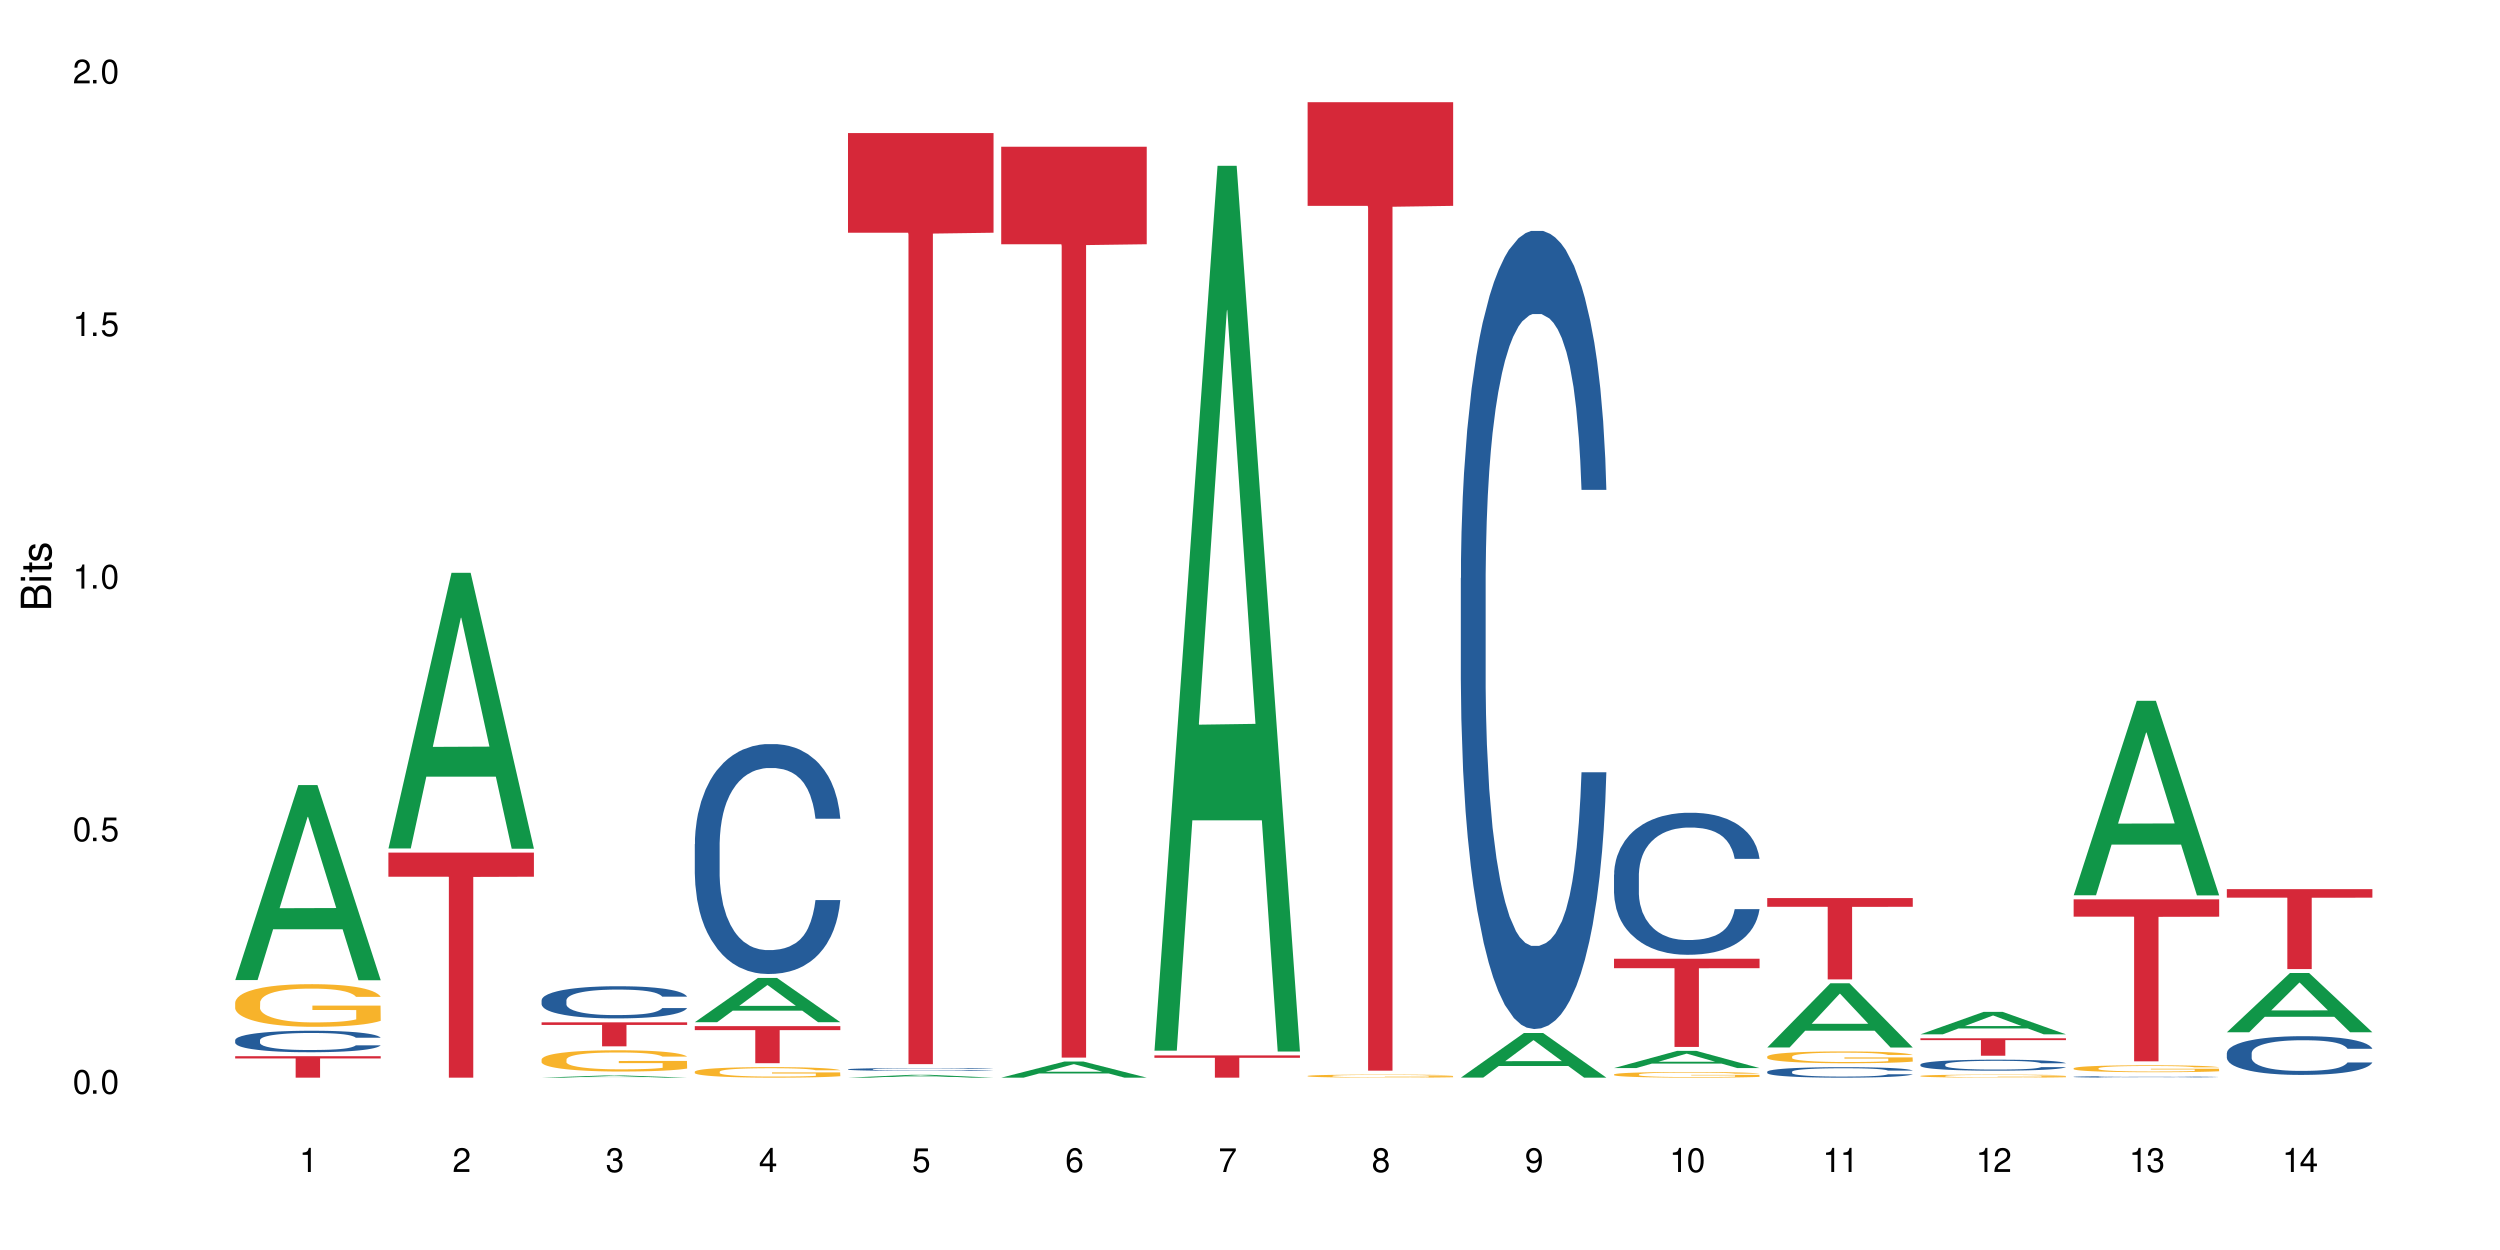 <?xml version="1.0" encoding="UTF-8"?>
<svg xmlns="http://www.w3.org/2000/svg" xmlns:xlink="http://www.w3.org/1999/xlink" width="720" height="360" viewBox="0 0 720 360">
<defs>
<g>
<g id="glyph-0-0">
</g>
<g id="glyph-0-1">
<path d="M 2.641 -6.938 C 2 -6.938 1.422 -6.656 1.078 -6.172 C 0.641 -5.562 0.406 -4.641 0.406 -3.359 C 0.406 -1.016 1.188 0.219 2.641 0.219 C 4.078 0.219 4.859 -1.016 4.859 -3.297 C 4.859 -4.641 4.656 -5.547 4.203 -6.172 C 3.844 -6.656 3.281 -6.938 2.641 -6.938 Z M 2.641 -6.188 C 3.547 -6.188 4 -5.25 4 -3.375 C 4 -1.406 3.562 -0.484 2.625 -0.484 C 1.734 -0.484 1.281 -1.438 1.281 -3.344 C 1.281 -5.25 1.734 -6.188 2.641 -6.188 Z M 2.641 -6.188 "/>
</g>
<g id="glyph-0-2">
<path d="M 1.828 -1 L 0.828 -1 L 0.828 0 L 1.828 0 Z M 1.828 -1 "/>
</g>
<g id="glyph-0-3">
<path d="M 4.562 -6.797 L 1.062 -6.797 L 0.547 -3.094 L 1.328 -3.094 C 1.719 -3.562 2.047 -3.734 2.578 -3.734 C 3.484 -3.734 4.062 -3.109 4.062 -2.094 C 4.062 -1.125 3.484 -0.531 2.578 -0.531 C 1.828 -0.531 1.375 -0.906 1.188 -1.672 L 0.328 -1.672 C 0.453 -1.109 0.547 -0.844 0.75 -0.594 C 1.125 -0.078 1.828 0.219 2.594 0.219 C 3.969 0.219 4.922 -0.781 4.922 -2.219 C 4.922 -3.562 4.031 -4.484 2.719 -4.484 C 2.25 -4.484 1.859 -4.359 1.469 -4.062 L 1.734 -5.969 L 4.562 -5.969 Z M 4.562 -6.797 "/>
</g>
<g id="glyph-0-4">
<path d="M 2.484 -4.938 L 2.484 0 L 3.328 0 L 3.328 -6.938 L 2.766 -6.938 C 2.469 -5.875 2.281 -5.734 0.984 -5.562 L 0.984 -4.938 Z M 2.484 -4.938 "/>
</g>
<g id="glyph-0-5">
<path d="M 4.859 -0.828 L 1.281 -0.828 C 1.359 -1.406 1.672 -1.781 2.5 -2.281 L 3.469 -2.828 C 4.406 -3.344 4.906 -4.062 4.906 -4.906 C 4.906 -5.484 4.672 -6.031 4.266 -6.406 C 3.859 -6.766 3.375 -6.938 2.719 -6.938 C 1.859 -6.938 1.219 -6.625 0.844 -6.031 C 0.609 -5.672 0.5 -5.234 0.484 -4.531 L 1.328 -4.531 C 1.359 -5.016 1.406 -5.281 1.531 -5.516 C 1.75 -5.938 2.188 -6.203 2.703 -6.203 C 3.469 -6.203 4.031 -5.641 4.031 -4.891 C 4.031 -4.344 3.719 -3.859 3.125 -3.516 L 2.234 -3 C 0.812 -2.172 0.406 -1.531 0.328 -0.016 L 4.859 -0.016 Z M 4.859 -0.828 "/>
</g>
<g id="glyph-0-6">
<path d="M 2.125 -3.188 L 2.578 -3.188 C 3.5 -3.188 3.984 -2.766 3.984 -1.922 C 3.984 -1.062 3.469 -0.531 2.594 -0.531 C 1.656 -0.531 1.203 -1 1.156 -2.016 L 0.312 -2.016 C 0.344 -1.453 0.438 -1.094 0.609 -0.781 C 0.953 -0.109 1.625 0.219 2.547 0.219 C 3.953 0.219 4.859 -0.625 4.859 -1.938 C 4.859 -2.828 4.516 -3.297 3.703 -3.594 C 4.344 -3.844 4.656 -4.328 4.656 -5.031 C 4.656 -6.219 3.875 -6.938 2.578 -6.938 C 1.203 -6.938 0.484 -6.172 0.453 -4.703 L 1.297 -4.703 C 1.312 -5.125 1.344 -5.359 1.453 -5.578 C 1.641 -5.969 2.062 -6.203 2.594 -6.203 C 3.344 -6.203 3.797 -5.75 3.797 -5 C 3.797 -4.516 3.609 -4.219 3.25 -4.047 C 3.016 -3.953 2.703 -3.922 2.125 -3.906 Z M 2.125 -3.188 "/>
</g>
<g id="glyph-0-7">
<path d="M 3.141 -1.672 L 3.141 0 L 3.984 0 L 3.984 -1.672 L 4.984 -1.672 L 4.984 -2.438 L 3.984 -2.438 L 3.984 -6.938 L 3.359 -6.938 L 0.266 -2.578 L 0.266 -1.672 Z M 3.141 -2.438 L 1 -2.438 L 3.141 -5.5 Z M 3.141 -2.438 "/>
</g>
<g id="glyph-0-8">
<path d="M 4.781 -5.125 C 4.609 -6.266 3.891 -6.938 2.844 -6.938 C 2.094 -6.938 1.422 -6.578 1.031 -5.953 C 0.594 -5.266 0.406 -4.422 0.406 -3.172 C 0.406 -2 0.578 -1.25 0.984 -0.641 C 1.359 -0.078 1.953 0.219 2.703 0.219 C 3.984 0.219 4.922 -0.75 4.922 -2.094 C 4.922 -3.375 4.062 -4.281 2.844 -4.281 C 2.172 -4.281 1.641 -4.031 1.281 -3.516 C 1.281 -5.234 1.828 -6.188 2.797 -6.188 C 3.391 -6.188 3.797 -5.797 3.938 -5.125 Z M 2.734 -3.531 C 3.547 -3.531 4.062 -2.953 4.062 -2.031 C 4.062 -1.156 3.484 -0.531 2.703 -0.531 C 1.922 -0.531 1.328 -1.188 1.328 -2.078 C 1.328 -2.938 1.906 -3.531 2.734 -3.531 Z M 2.734 -3.531 "/>
</g>
<g id="glyph-0-9">
<path d="M 4.984 -6.797 L 0.438 -6.797 L 0.438 -5.969 L 4.109 -5.969 C 2.5 -3.656 1.828 -2.234 1.328 0 L 2.219 0 C 2.594 -2.172 3.453 -4.047 4.984 -6.094 Z M 4.984 -6.797 "/>
</g>
<g id="glyph-0-10">
<path d="M 3.75 -3.656 C 4.469 -4.094 4.688 -4.438 4.688 -5.078 C 4.688 -6.172 3.844 -6.938 2.641 -6.938 C 1.438 -6.938 0.594 -6.172 0.594 -5.094 C 0.594 -4.438 0.812 -4.094 1.516 -3.656 C 0.734 -3.266 0.359 -2.703 0.359 -1.922 C 0.359 -0.656 1.281 0.219 2.641 0.219 C 3.984 0.219 4.922 -0.656 4.922 -1.922 C 4.922 -2.703 4.531 -3.266 3.75 -3.656 Z M 2.641 -6.188 C 3.359 -6.188 3.812 -5.75 3.812 -5.062 C 3.812 -4.406 3.344 -3.984 2.641 -3.984 C 1.922 -3.984 1.453 -4.406 1.453 -5.078 C 1.453 -5.75 1.922 -6.188 2.641 -6.188 Z M 2.641 -3.266 C 3.484 -3.266 4.062 -2.719 4.062 -1.906 C 4.062 -1.078 3.484 -0.531 2.625 -0.531 C 1.797 -0.531 1.219 -1.094 1.219 -1.906 C 1.219 -2.719 1.781 -3.266 2.641 -3.266 Z M 2.641 -3.266 "/>
</g>
<g id="glyph-0-11">
<path d="M 0.516 -1.578 C 0.672 -0.453 1.406 0.219 2.438 0.219 C 3.188 0.219 3.859 -0.141 4.266 -0.766 C 4.688 -1.453 4.891 -2.297 4.891 -3.547 C 4.891 -4.719 4.703 -5.453 4.312 -6.078 C 3.938 -6.641 3.344 -6.938 2.594 -6.938 C 1.297 -6.938 0.359 -5.969 0.359 -4.625 C 0.359 -3.344 1.234 -2.453 2.453 -2.453 C 3.094 -2.453 3.578 -2.672 4.016 -3.203 C 4 -1.484 3.469 -0.531 2.5 -0.531 C 1.906 -0.531 1.484 -0.906 1.359 -1.578 Z M 2.578 -6.203 C 3.375 -6.203 3.969 -5.531 3.969 -4.641 C 3.969 -3.797 3.391 -3.188 2.547 -3.188 C 1.734 -3.188 1.234 -3.766 1.234 -4.688 C 1.234 -5.562 1.797 -6.203 2.578 -6.203 Z M 2.578 -6.203 "/>
</g>
<g id="glyph-1-0">
</g>
<g id="glyph-1-1">
<path d="M 0 -0.953 L 0 -4.891 C 0 -5.719 -0.234 -6.344 -0.734 -6.797 C -1.188 -7.234 -1.812 -7.469 -2.5 -7.469 C -3.547 -7.469 -4.188 -7 -4.625 -5.875 C -4.984 -6.688 -5.625 -7.094 -6.531 -7.094 C -7.172 -7.094 -7.734 -6.859 -8.141 -6.391 C -8.562 -5.922 -8.75 -5.344 -8.75 -4.5 L -8.75 -0.953 Z M -4.984 -2.062 L -7.766 -2.062 L -7.766 -4.219 C -7.766 -4.844 -7.688 -5.203 -7.453 -5.5 C -7.219 -5.812 -6.859 -5.969 -6.375 -5.969 C -5.891 -5.969 -5.531 -5.812 -5.297 -5.5 C -5.062 -5.203 -4.984 -4.844 -4.984 -4.219 Z M -0.984 -2.062 L -4 -2.062 L -4 -4.781 C -4 -5.766 -3.438 -6.359 -2.484 -6.359 C -1.547 -6.359 -0.984 -5.766 -0.984 -4.781 Z M -0.984 -2.062 "/>
</g>
<g id="glyph-1-2">
<path d="M -6.281 -1.797 L -6.281 -0.797 L 0 -0.797 L 0 -1.797 Z M -8.75 -1.797 L -8.75 -0.797 L -7.484 -0.797 L -7.484 -1.797 Z M -8.75 -1.797 "/>
</g>
<g id="glyph-1-3">
<path d="M -6.281 -3.047 L -6.281 -2.016 L -8.016 -2.016 L -8.016 -1.016 L -6.281 -1.016 L -6.281 -0.172 L -5.469 -0.172 L -5.469 -1.016 L -0.719 -1.016 C -0.078 -1.016 0.281 -1.453 0.281 -2.234 C 0.281 -2.5 0.25 -2.719 0.188 -3.047 L -0.641 -3.047 C -0.609 -2.906 -0.594 -2.766 -0.594 -2.562 C -0.594 -2.141 -0.719 -2.016 -1.156 -2.016 L -5.469 -2.016 L -5.469 -3.047 Z M -6.281 -3.047 "/>
</g>
<g id="glyph-1-4">
<path d="M -4.531 -5.25 C -5.766 -5.25 -6.469 -4.422 -6.469 -2.969 C -6.469 -1.516 -5.719 -0.562 -4.547 -0.562 C -3.562 -0.562 -3.094 -1.062 -2.734 -2.562 L -2.516 -3.484 C -2.344 -4.188 -2.094 -4.469 -1.641 -4.469 C -1.047 -4.469 -0.641 -3.875 -0.641 -3 C -0.641 -2.453 -0.797 -2 -1.062 -1.75 C -1.25 -1.594 -1.422 -1.531 -1.875 -1.469 L -1.875 -0.406 C -0.422 -0.453 0.281 -1.266 0.281 -2.922 C 0.281 -4.5 -0.5 -5.516 -1.719 -5.516 C -2.656 -5.516 -3.172 -4.984 -3.469 -3.734 L -3.703 -2.766 C -3.891 -1.953 -4.156 -1.609 -4.594 -1.609 C -5.188 -1.609 -5.547 -2.125 -5.547 -2.938 C -5.547 -3.75 -5.203 -4.172 -4.531 -4.203 Z M -4.531 -5.25 "/>
</g>
</g>
</defs>
<rect x="-72" y="-36" width="864" height="432" fill="rgb(100%, 100%, 100%)" fill-opacity="1"/>
<path fill-rule="nonzero" fill="rgb(6.275%, 58.824%, 28.235%)" fill-opacity="1" d="M 67.73 282.258 L 67.777 282.203 L 85.914 226.098 L 91.422 226.098 L 109.648 282.309 L 103.242 282.309 L 98.676 267.637 L 78.656 267.637 L 74.18 282.258 L 67.73 282.258 L 80.582 261.566 L 96.84 261.512 L 88.734 235.281 L 88.645 235.23 L 88.555 235.387 L 80.539 261.512 L 80.582 261.566 Z M 67.73 282.258 "/>
<path fill-rule="nonzero" fill="rgb(14.51%, 36.078%, 60%)" fill-opacity="1" d="M 67.73 299.551 L 67.781 299.547 L 67.781 299.41 L 67.934 299.195 L 68.293 298.922 L 68.652 298.734 L 69.57 298.402 L 70.848 298.078 L 72.18 297.832 L 73.148 297.684 L 74.02 297.57 L 76.012 297.359 L 77.289 297.254 L 78.672 297.156 L 80.355 297.059 L 81.582 297.004 L 84.344 296.914 L 86.391 296.875 L 87.973 296.855 L 91.398 296.855 L 93.441 296.879 L 94.926 296.906 L 96.562 296.953 L 97.941 297.004 L 100.344 297.129 L 102.492 297.285 L 103.461 297.379 L 104.996 297.555 L 106.172 297.723 L 106.988 297.871 L 107.91 298.078 L 108.727 298.332 L 109.34 298.621 L 109.648 298.867 L 102.492 298.867 L 102.133 298.641 L 101.723 298.465 L 100.957 298.23 L 100.191 298.066 L 99.117 297.902 L 98.145 297.797 L 96.816 297.688 L 95.641 297.621 L 94.414 297.57 L 93.238 297.535 L 90.988 297.5 L 88.383 297.5 L 87.41 297.512 L 85.418 297.559 L 84.344 297.598 L 82.812 297.676 L 81.738 297.75 L 80.461 297.863 L 79.59 297.961 L 78.516 298.109 L 77.75 298.238 L 76.883 298.426 L 76.371 298.566 L 75.91 298.723 L 75.5 298.91 L 75.195 299.109 L 74.988 299.32 L 74.887 299.523 L 74.887 300.398 L 74.988 300.602 L 75.246 300.84 L 75.91 301.188 L 76.883 301.484 L 78.004 301.723 L 79.078 301.895 L 79.691 301.973 L 80.512 302.062 L 81.789 302.176 L 83.629 302.289 L 84.703 302.336 L 86.34 302.379 L 88.023 302.402 L 90.273 302.402 L 92.27 302.379 L 93.598 302.352 L 94.977 302.309 L 96.867 302.211 L 98.043 302.121 L 99.066 302.012 L 99.832 301.906 L 100.344 301.812 L 101.109 301.641 L 101.723 301.445 L 102.184 301.25 L 102.492 301.055 L 109.648 301.055 L 109.34 301.281 L 108.883 301.504 L 108.422 301.668 L 107.707 301.867 L 106.887 302.039 L 105.711 302.238 L 104.742 302.367 L 103.461 302.512 L 102.285 302.617 L 101.008 302.715 L 99.117 302.828 L 97.891 302.883 L 96.562 302.934 L 94.977 302.98 L 92.984 303.02 L 90.836 303.043 L 88.844 303.047 L 86.695 303.035 L 85.109 303.016 L 83.016 302.965 L 80.41 302.863 L 78.516 302.754 L 77.035 302.645 L 75.758 302.531 L 74.324 302.379 L 72.484 302.133 L 71.359 301.938 L 70.594 301.781 L 69.723 301.559 L 69.109 301.363 L 68.395 301.043 L 67.883 300.645 L 67.73 300.332 Z M 67.73 299.551 "/>
<path fill-rule="nonzero" fill="rgb(96.863%, 70.196%, 16.863%)" fill-opacity="1" d="M 67.73 288.703 L 67.781 288.691 L 67.781 288.465 L 67.988 287.961 L 68.496 287.266 L 69.164 286.691 L 69.879 286.242 L 70.34 286.008 L 71.105 285.672 L 71.77 285.422 L 73.457 284.918 L 75.602 284.445 L 76.777 284.246 L 78.109 284.055 L 80 283.84 L 80.867 283.762 L 83.527 283.582 L 86.543 283.469 L 89.863 283.438 L 91.398 283.449 L 93.496 283.492 L 96.355 283.617 L 97.992 283.73 L 99.27 283.84 L 100.602 283.988 L 102.234 284.211 L 103.77 284.48 L 104.996 284.75 L 106.223 285.086 L 107.246 285.445 L 108.113 285.84 L 108.883 286.312 L 109.34 286.703 L 109.648 287.098 L 102.543 287.098 L 102.133 286.703 L 101.672 286.398 L 100.906 286.031 L 100.141 285.762 L 99.375 285.547 L 97.941 285.254 L 96.715 285.074 L 95.18 284.918 L 93.699 284.816 L 92.012 284.75 L 90.988 284.727 L 88.281 284.727 L 85.828 284.805 L 84.395 284.895 L 83.375 284.984 L 81.941 285.156 L 81.074 285.289 L 80.562 285.379 L 79.027 285.727 L 78.004 286.043 L 77.445 286.254 L 76.727 286.59 L 76.215 286.895 L 75.652 287.344 L 75.348 287.68 L 74.938 288.441 L 74.887 290.465 L 75.039 290.891 L 75.348 291.352 L 75.758 291.754 L 76.371 292.18 L 76.984 292.508 L 78.059 292.945 L 78.977 293.238 L 79.691 293.426 L 81.074 293.73 L 81.637 293.832 L 82.965 294.035 L 84.344 294.191 L 86.031 294.324 L 87.309 294.395 L 89.355 294.449 L 91.961 294.449 L 95.027 294.383 L 96.969 294.293 L 98.301 294.203 L 99.168 294.125 L 100.242 294 L 101.008 293.887 L 101.723 293.766 L 102.594 293.574 L 102.594 290.891 L 89.969 290.879 L 89.969 289.621 L 109.598 289.609 L 109.648 294 L 108.574 294.305 L 107.246 294.594 L 105.969 294.82 L 104.637 295.012 L 102.746 295.223 L 101.215 295.359 L 98.863 295.516 L 96.715 295.617 L 94.465 295.684 L 92.473 295.719 L 90.121 295.727 L 88.023 295.707 L 85.777 295.637 L 83.988 295.547 L 82.352 295.438 L 80.715 295.289 L 78.672 295.055 L 77.34 294.863 L 75.961 294.629 L 74.582 294.348 L 73.355 294.043 L 72.535 293.809 L 71.719 293.539 L 70.848 293.203 L 70.031 292.82 L 69.418 292.473 L 68.855 292.082 L 68.445 291.711 L 68.039 291.203 L 67.832 290.801 L 67.73 290.453 Z M 67.73 288.703 "/>
<path fill-rule="nonzero" fill="rgb(83.922%, 15.686%, 22.353%)" fill-opacity="1" d="M 67.73 304.176 L 109.648 304.176 L 109.648 304.84 L 92.18 304.844 L 92.18 310.367 L 85.148 310.367 L 85.148 304.852 L 85.047 304.84 L 67.73 304.84 Z M 67.73 304.176 "/>
<path fill-rule="nonzero" fill="rgb(6.275%, 58.824%, 28.235%)" fill-opacity="1" d="M 111.855 244.352 L 111.898 244.277 L 130.035 164.961 L 135.543 164.961 L 153.77 244.426 L 147.367 244.426 L 142.801 223.684 L 122.781 223.684 L 118.301 244.352 L 111.855 244.352 L 124.707 215.102 L 140.961 215.027 L 132.855 177.941 L 132.766 177.867 L 132.68 178.094 L 124.66 215.027 L 124.707 215.102 Z M 111.855 244.352 "/>
<path fill-rule="nonzero" fill="rgb(83.922%, 15.686%, 22.353%)" fill-opacity="1" d="M 111.855 245.555 L 153.77 245.555 L 153.77 252.492 L 136.301 252.555 L 136.301 310.367 L 129.273 310.367 L 129.273 252.613 L 129.172 252.492 L 111.855 252.492 Z M 111.855 245.555 "/>
<path fill-rule="nonzero" fill="rgb(6.275%, 58.824%, 28.235%)" fill-opacity="1" d="M 155.977 310.367 L 156.023 310.367 L 174.16 309.73 L 179.668 309.73 L 197.895 310.367 L 191.488 310.367 L 186.922 310.203 L 166.902 310.203 L 162.426 310.367 L 155.977 310.367 L 168.828 310.133 L 185.086 310.133 L 176.98 309.836 L 176.801 309.836 L 168.785 310.133 L 168.828 310.133 Z M 155.977 310.367 "/>
<path fill-rule="nonzero" fill="rgb(14.51%, 36.078%, 60%)" fill-opacity="1" d="M 155.977 288.074 L 156.027 288.066 L 156.027 287.863 L 156.18 287.539 L 156.539 287.133 L 156.898 286.855 L 157.816 286.355 L 159.094 285.871 L 160.426 285.5 L 161.395 285.277 L 162.266 285.109 L 164.258 284.797 L 165.535 284.637 L 166.918 284.492 L 168.602 284.348 L 169.828 284.262 L 172.59 284.129 L 174.637 284.066 L 176.219 284.043 L 179.645 284.043 L 181.688 284.078 L 183.172 284.117 L 184.809 284.188 L 186.188 284.262 L 188.59 284.449 L 190.738 284.688 L 191.707 284.82 L 193.242 285.086 L 194.418 285.34 L 195.234 285.559 L 196.156 285.871 L 196.973 286.254 L 197.586 286.684 L 197.895 287.047 L 190.738 287.047 L 190.379 286.711 L 189.969 286.449 L 189.203 286.102 L 188.438 285.855 L 187.363 285.609 L 186.391 285.449 L 185.062 285.289 L 183.887 285.188 L 182.66 285.109 L 181.484 285.059 L 179.234 285.008 L 176.629 285.008 L 175.656 285.023 L 173.664 285.094 L 172.59 285.152 L 171.059 285.27 L 169.984 285.379 L 168.707 285.551 L 167.836 285.695 L 166.762 285.914 L 165.996 286.109 L 165.129 286.387 L 164.617 286.602 L 164.156 286.836 L 163.746 287.117 L 163.441 287.414 L 163.234 287.727 L 163.133 288.031 L 163.133 289.344 L 163.234 289.648 L 163.492 290.004 L 164.156 290.52 L 165.129 290.969 L 166.25 291.324 L 167.324 291.578 L 167.938 291.699 L 168.758 291.832 L 170.035 292.004 L 171.875 292.172 L 172.949 292.242 L 174.582 292.309 L 176.27 292.344 L 178.52 292.344 L 180.512 292.309 L 181.844 292.266 L 183.223 292.199 L 185.113 292.055 L 186.289 291.918 L 187.312 291.758 L 188.078 291.598 L 188.59 291.461 L 189.355 291.199 L 189.969 290.91 L 190.43 290.613 L 190.738 290.328 L 197.895 290.328 L 197.586 290.664 L 197.129 290.996 L 196.668 291.242 L 195.953 291.539 L 195.133 291.801 L 193.957 292.098 L 192.988 292.293 L 191.707 292.504 L 190.531 292.664 L 189.254 292.809 L 187.363 292.977 L 186.137 293.062 L 184.809 293.137 L 183.223 293.207 L 181.23 293.266 L 179.082 293.301 L 177.09 293.309 L 174.941 293.289 L 173.355 293.258 L 171.262 293.18 L 168.652 293.027 L 166.762 292.867 L 165.281 292.707 L 164.004 292.535 L 162.57 292.309 L 160.73 291.934 L 159.605 291.648 L 158.84 291.41 L 157.969 291.078 L 157.355 290.785 L 156.641 290.309 L 156.129 289.707 L 155.977 289.242 Z M 155.977 288.074 "/>
<path fill-rule="nonzero" fill="rgb(96.863%, 70.196%, 16.863%)" fill-opacity="1" d="M 155.977 305.102 L 156.027 305.094 L 156.027 304.984 L 156.234 304.73 L 156.742 304.383 L 157.41 304.098 L 158.125 303.875 L 158.582 303.758 L 159.352 303.59 L 160.016 303.465 L 161.703 303.215 L 163.848 302.98 L 165.023 302.879 L 166.355 302.785 L 168.246 302.676 L 169.113 302.637 L 171.773 302.547 L 174.789 302.492 L 178.109 302.477 L 179.645 302.48 L 181.742 302.504 L 184.602 302.566 L 186.238 302.621 L 187.516 302.676 L 188.848 302.75 L 190.48 302.863 L 192.016 302.996 L 193.242 303.129 L 194.469 303.297 L 195.492 303.477 L 196.359 303.672 L 197.129 303.91 L 197.586 304.105 L 197.895 304.301 L 190.789 304.301 L 190.379 304.105 L 189.918 303.953 L 189.152 303.77 L 188.387 303.633 L 187.617 303.527 L 186.188 303.383 L 184.961 303.293 L 183.426 303.215 L 181.945 303.164 L 180.258 303.129 L 179.234 303.121 L 176.527 303.121 L 174.074 303.16 L 172.641 303.203 L 171.617 303.246 L 170.188 303.332 L 169.32 303.398 L 168.809 303.445 L 167.273 303.617 L 166.25 303.773 L 165.688 303.879 L 164.973 304.047 L 164.461 304.199 L 163.898 304.422 L 163.594 304.59 L 163.184 304.973 L 163.133 305.98 L 163.285 306.191 L 163.594 306.422 L 164.004 306.621 L 164.617 306.836 L 165.23 306.996 L 166.305 307.215 L 167.223 307.359 L 167.938 307.457 L 169.32 307.605 L 169.883 307.656 L 171.211 307.758 L 172.59 307.836 L 174.277 307.902 L 175.555 307.938 L 177.602 307.965 L 180.207 307.965 L 183.273 307.934 L 185.215 307.887 L 186.547 307.844 L 187.414 307.805 L 188.488 307.742 L 189.254 307.684 L 189.969 307.625 L 190.84 307.527 L 190.84 306.191 L 178.215 306.188 L 178.215 305.559 L 197.844 305.555 L 197.895 307.742 L 196.82 307.891 L 195.492 308.039 L 194.215 308.148 L 192.883 308.246 L 190.992 308.352 L 189.461 308.418 L 187.109 308.496 L 184.961 308.547 L 182.711 308.582 L 180.719 308.598 L 178.367 308.602 L 176.27 308.594 L 174.023 308.559 L 172.234 308.512 L 170.598 308.457 L 168.961 308.387 L 166.918 308.266 L 165.586 308.172 L 164.207 308.055 L 162.828 307.914 L 161.602 307.766 L 160.781 307.645 L 159.965 307.512 L 159.094 307.344 L 158.277 307.152 L 157.664 306.98 L 157.102 306.785 L 156.691 306.602 L 156.285 306.348 L 156.078 306.148 L 155.977 305.973 Z M 155.977 305.102 "/>
<path fill-rule="nonzero" fill="rgb(83.922%, 15.686%, 22.353%)" fill-opacity="1" d="M 155.977 294.438 L 197.895 294.438 L 197.895 295.176 L 180.426 295.184 L 180.426 301.348 L 173.395 301.348 L 173.395 295.188 L 173.293 295.176 L 155.977 295.176 Z M 155.977 294.438 "/>
<path fill-rule="nonzero" fill="rgb(6.275%, 58.824%, 28.235%)" fill-opacity="1" d="M 200.102 294.391 L 200.145 294.375 L 218.281 281.645 L 223.789 281.645 L 242.016 294.402 L 235.613 294.402 L 231.047 291.07 L 211.027 291.07 L 206.547 294.391 L 200.102 294.391 L 212.953 289.695 L 229.207 289.684 L 221.102 283.73 L 221.012 283.715 L 220.926 283.754 L 212.906 289.684 L 212.953 289.695 Z M 200.102 294.391 "/>
<path fill-rule="nonzero" fill="rgb(14.51%, 36.078%, 60%)" fill-opacity="1" d="M 200.102 243.113 L 200.152 243.055 L 200.152 241.602 L 200.305 239.301 L 200.664 236.395 L 201.02 234.398 L 201.941 230.828 L 203.219 227.379 L 204.547 224.715 L 205.52 223.141 L 206.387 221.93 L 208.383 219.691 L 209.66 218.543 L 211.039 217.512 L 212.727 216.484 L 213.953 215.879 L 216.715 214.91 L 218.758 214.488 L 220.344 214.305 L 223.77 214.305 L 225.812 214.547 L 227.293 214.848 L 228.93 215.332 L 230.312 215.879 L 232.715 217.211 L 234.859 218.906 L 235.832 219.871 L 237.363 221.75 L 238.539 223.566 L 239.359 225.137 L 240.277 227.379 L 241.098 230.102 L 241.711 233.188 L 242.016 235.789 L 234.859 235.789 L 234.504 233.371 L 234.094 231.492 L 233.328 229.012 L 232.559 227.258 L 231.488 225.5 L 230.516 224.352 L 229.188 223.203 L 228.012 222.477 L 226.785 221.93 L 225.609 221.566 L 223.359 221.203 L 220.75 221.203 L 219.781 221.324 L 217.785 221.809 L 216.715 222.234 L 215.18 223.082 L 214.105 223.867 L 212.828 225.078 L 211.961 226.105 L 210.887 227.68 L 210.117 229.074 L 209.25 231.07 L 208.738 232.582 L 208.277 234.277 L 207.871 236.273 L 207.562 238.395 L 207.359 240.633 L 207.258 242.812 L 207.258 252.191 L 207.359 254.371 L 207.613 256.914 L 208.277 260.605 L 209.25 263.812 L 210.375 266.355 L 211.449 268.168 L 212.062 269.016 L 212.879 269.984 L 214.156 271.195 L 215.996 272.406 L 217.07 272.891 L 218.707 273.375 L 220.395 273.617 L 222.645 273.617 L 224.637 273.375 L 225.965 273.07 L 227.348 272.59 L 229.238 271.559 L 230.414 270.59 L 231.434 269.441 L 232.203 268.289 L 232.715 267.324 L 233.48 265.445 L 234.094 263.387 L 234.555 261.27 L 234.859 259.211 L 242.016 259.211 L 241.711 261.633 L 241.25 263.992 L 240.789 265.75 L 240.074 267.867 L 239.258 269.742 L 238.082 271.863 L 237.109 273.254 L 235.832 274.766 L 234.656 275.918 L 233.379 276.945 L 231.488 278.156 L 230.258 278.762 L 228.93 279.305 L 227.348 279.789 L 225.352 280.215 L 223.207 280.457 L 221.211 280.516 L 219.066 280.395 L 217.48 280.152 L 215.383 279.609 L 212.777 278.52 L 210.887 277.371 L 209.402 276.219 L 208.125 275.008 L 206.695 273.375 L 204.855 270.711 L 203.73 268.652 L 202.961 266.961 L 202.094 264.598 L 201.48 262.48 L 200.766 259.09 L 200.254 254.793 L 200.102 251.465 Z M 200.102 243.113 "/>
<path fill-rule="nonzero" fill="rgb(96.863%, 70.196%, 16.863%)" fill-opacity="1" d="M 200.102 308.633 L 200.152 308.629 L 200.152 308.574 L 200.355 308.449 L 200.867 308.277 L 201.531 308.137 L 202.246 308.023 L 202.707 307.965 L 203.473 307.883 L 204.137 307.82 L 205.824 307.695 L 207.973 307.582 L 209.148 307.531 L 210.477 307.484 L 212.367 307.43 L 213.238 307.41 L 215.895 307.367 L 218.91 307.34 L 222.234 307.332 L 223.77 307.332 L 225.863 307.344 L 228.727 307.375 L 230.363 307.402 L 231.641 307.43 L 232.969 307.469 L 234.605 307.523 L 236.137 307.59 L 237.363 307.656 L 238.594 307.738 L 239.613 307.828 L 240.484 307.926 L 241.25 308.039 L 241.711 308.137 L 242.016 308.234 L 234.91 308.234 L 234.504 308.137 L 234.043 308.062 L 233.277 307.973 L 232.508 307.906 L 231.742 307.852 L 230.312 307.781 L 229.082 307.734 L 227.551 307.695 L 226.066 307.672 L 224.383 307.656 L 223.359 307.648 L 220.648 307.648 L 218.195 307.668 L 216.766 307.691 L 215.742 307.715 L 214.312 307.754 L 213.441 307.789 L 212.93 307.812 L 211.398 307.898 L 210.375 307.973 L 209.812 308.027 L 209.098 308.109 L 208.586 308.184 L 208.023 308.297 L 207.715 308.379 L 207.309 308.566 L 207.258 309.066 L 207.41 309.172 L 207.715 309.285 L 208.125 309.387 L 208.738 309.492 L 209.352 309.57 L 210.426 309.68 L 211.348 309.754 L 212.062 309.801 L 213.441 309.875 L 214.004 309.898 L 215.332 309.949 L 216.715 309.988 L 218.398 310.02 L 219.68 310.039 L 221.723 310.051 L 224.328 310.051 L 227.398 310.035 L 229.34 310.012 L 230.668 309.992 L 231.539 309.973 L 232.609 309.941 L 233.379 309.914 L 234.094 309.883 L 234.961 309.836 L 234.961 309.172 L 222.336 309.168 L 222.336 308.859 L 241.965 308.855 L 242.016 309.941 L 240.941 310.016 L 239.613 310.09 L 238.336 310.145 L 237.008 310.191 L 235.117 310.242 L 233.582 310.277 L 231.23 310.316 L 229.082 310.34 L 226.836 310.355 L 224.84 310.367 L 222.488 310.367 L 220.395 310.363 L 218.145 310.348 L 216.355 310.324 L 214.719 310.297 L 213.082 310.262 L 211.039 310.203 L 209.711 310.156 L 208.328 310.098 L 206.949 310.027 L 205.723 309.953 L 204.906 309.895 L 204.086 309.828 L 203.219 309.742 L 202.398 309.648 L 201.785 309.562 L 201.223 309.465 L 200.816 309.375 L 200.406 309.25 L 200.203 309.152 L 200.102 309.066 Z M 200.102 308.633 "/>
<path fill-rule="nonzero" fill="rgb(83.922%, 15.686%, 22.353%)" fill-opacity="1" d="M 200.102 295.527 L 242.016 295.527 L 242.016 296.672 L 224.547 296.684 L 224.547 306.203 L 217.52 306.203 L 217.52 296.691 L 217.418 296.672 L 200.102 296.672 Z M 200.102 295.527 "/>
<path fill-rule="nonzero" fill="rgb(6.275%, 58.824%, 28.235%)" fill-opacity="1" d="M 244.223 310.367 L 244.27 310.367 L 262.406 309.547 L 267.914 309.547 L 286.141 310.367 L 279.734 310.367 L 275.168 310.152 L 255.148 310.152 L 250.672 310.367 L 244.223 310.367 L 257.074 310.062 L 273.332 310.062 L 265.227 309.68 L 265.047 309.68 L 257.031 310.062 L 257.074 310.062 Z M 244.223 310.367 "/>
<path fill-rule="nonzero" fill="rgb(14.51%, 36.078%, 60%)" fill-opacity="1" d="M 244.223 307.953 L 244.273 307.949 L 244.273 307.934 L 244.426 307.906 L 244.785 307.867 L 245.145 307.844 L 246.062 307.801 L 247.34 307.758 L 248.672 307.723 L 249.641 307.703 L 250.512 307.688 L 252.504 307.66 L 253.781 307.645 L 255.164 307.633 L 256.848 307.621 L 258.074 307.613 L 260.836 307.602 L 262.883 307.598 L 264.465 307.594 L 267.891 307.594 L 269.934 307.598 L 271.418 307.602 L 273.055 307.605 L 274.434 307.613 L 276.836 307.629 L 278.984 307.652 L 279.953 307.664 L 281.488 307.688 L 282.664 307.707 L 283.48 307.727 L 284.402 307.758 L 285.219 307.789 L 285.832 307.828 L 286.141 307.859 L 278.984 307.859 L 278.625 307.832 L 278.215 307.809 L 277.449 307.777 L 276.684 307.754 L 275.609 307.734 L 274.637 307.719 L 273.309 307.703 L 272.133 307.695 L 270.906 307.688 L 269.73 307.684 L 267.48 307.68 L 263.902 307.68 L 261.91 307.688 L 260.836 307.691 L 259.305 307.703 L 258.23 307.711 L 256.953 307.727 L 256.082 307.742 L 255.008 307.762 L 254.242 307.777 L 253.371 307.801 L 252.863 307.82 L 252.402 307.844 L 251.992 307.867 L 251.688 307.895 L 251.48 307.922 L 251.379 307.949 L 251.379 308.066 L 251.48 308.094 L 251.738 308.125 L 252.402 308.168 L 253.371 308.211 L 254.496 308.242 L 255.57 308.262 L 256.184 308.273 L 257.004 308.285 L 258.281 308.301 L 260.121 308.316 L 261.195 308.32 L 262.828 308.328 L 264.516 308.332 L 266.766 308.332 L 268.758 308.328 L 270.09 308.324 L 271.469 308.316 L 273.359 308.305 L 274.535 308.293 L 275.559 308.277 L 276.324 308.266 L 276.836 308.254 L 277.602 308.23 L 278.215 308.203 L 278.676 308.176 L 278.984 308.152 L 286.141 308.152 L 285.832 308.184 L 285.371 308.211 L 284.914 308.234 L 284.195 308.258 L 283.379 308.281 L 282.203 308.309 L 281.23 308.328 L 279.953 308.344 L 278.777 308.359 L 277.5 308.371 L 275.609 308.387 L 274.383 308.395 L 273.055 308.402 L 271.469 308.406 L 269.477 308.414 L 267.328 308.418 L 265.336 308.418 L 263.188 308.414 L 261.602 308.414 L 259.508 308.406 L 256.898 308.391 L 255.008 308.379 L 253.527 308.363 L 252.25 308.348 L 250.816 308.328 L 248.977 308.297 L 247.852 308.27 L 247.086 308.25 L 246.215 308.219 L 245.602 308.191 L 244.887 308.152 L 244.375 308.098 L 244.223 308.055 Z M 244.223 307.953 "/>
<path fill-rule="nonzero" fill="rgb(83.922%, 15.686%, 22.353%)" fill-opacity="1" d="M 244.223 38.32 L 286.141 38.32 L 286.141 67.023 L 268.672 67.273 L 268.672 306.465 L 261.641 306.465 L 261.641 67.527 L 261.539 67.023 L 244.223 67.023 Z M 244.223 38.32 "/>
<path fill-rule="nonzero" fill="rgb(6.275%, 58.824%, 28.235%)" fill-opacity="1" d="M 288.348 310.363 L 288.391 310.359 L 306.527 305.727 L 312.035 305.727 L 330.262 310.367 L 323.859 310.367 L 319.289 309.156 L 299.273 309.156 L 294.793 310.363 L 288.348 310.363 L 301.199 308.656 L 317.453 308.652 L 309.348 306.484 L 309.258 306.48 L 309.172 306.492 L 301.152 308.652 L 301.199 308.656 Z M 288.348 310.363 "/>
<path fill-rule="nonzero" fill="rgb(83.922%, 15.686%, 22.353%)" fill-opacity="1" d="M 288.348 42.262 L 330.262 42.262 L 330.262 70.34 L 312.793 70.586 L 312.793 304.598 L 305.766 304.598 L 305.766 70.832 L 305.664 70.34 L 288.348 70.34 Z M 288.348 42.262 "/>
<path fill-rule="nonzero" fill="rgb(6.275%, 58.824%, 28.235%)" fill-opacity="1" d="M 332.469 302.594 L 332.512 302.355 L 350.652 47.758 L 356.16 47.758 L 374.387 302.832 L 367.98 302.832 L 363.414 236.25 L 343.395 236.25 L 338.918 302.594 L 332.469 302.594 L 345.32 208.707 L 361.578 208.469 L 353.473 89.434 L 353.383 89.191 L 353.293 89.91 L 345.277 208.469 L 345.32 208.707 Z M 332.469 302.594 "/>
<path fill-rule="nonzero" fill="rgb(83.922%, 15.686%, 22.353%)" fill-opacity="1" d="M 332.469 303.961 L 374.387 303.961 L 374.387 304.648 L 356.918 304.652 L 356.918 310.367 L 349.887 310.367 L 349.887 304.66 L 349.785 304.648 L 332.469 304.648 Z M 332.469 303.961 "/>
<path fill-rule="nonzero" fill="rgb(96.863%, 70.196%, 16.863%)" fill-opacity="1" d="M 376.594 309.859 L 376.645 309.859 L 376.645 309.844 L 376.848 309.809 L 377.359 309.758 L 378.023 309.715 L 378.738 309.684 L 379.199 309.668 L 379.965 309.645 L 380.629 309.625 L 382.316 309.59 L 384.465 309.555 L 385.641 309.539 L 386.969 309.527 L 388.859 309.512 L 389.73 309.504 L 392.387 309.492 L 395.402 309.484 L 398.727 309.48 L 400.258 309.48 L 402.355 309.484 L 405.219 309.496 L 406.855 309.504 L 408.133 309.512 L 409.461 309.52 L 411.098 309.539 L 412.629 309.559 L 413.855 309.578 L 415.082 309.602 L 416.105 309.625 L 416.977 309.656 L 417.742 309.688 L 418.203 309.719 L 418.508 309.746 L 411.402 309.746 L 410.996 309.719 L 410.535 309.695 L 409.766 309.668 L 409 309.648 L 408.234 309.633 L 406.801 309.613 L 405.574 309.602 L 404.043 309.59 L 402.559 309.582 L 400.871 309.578 L 399.852 309.574 L 397.141 309.574 L 394.688 309.582 L 393.258 309.586 L 392.234 309.594 L 390.801 309.605 L 389.934 309.613 L 389.422 309.621 L 387.891 309.648 L 386.867 309.668 L 386.305 309.684 L 385.59 309.711 L 385.078 309.73 L 384.516 309.762 L 384.207 309.789 L 383.801 309.844 L 383.75 309.988 L 383.902 310.02 L 384.207 310.051 L 384.617 310.082 L 385.23 310.113 L 385.844 310.137 L 386.918 310.168 L 387.836 310.188 L 388.555 310.203 L 389.934 310.223 L 390.496 310.23 L 391.824 310.246 L 393.207 310.258 L 394.891 310.266 L 396.172 310.273 L 398.215 310.277 L 400.82 310.277 L 403.891 310.27 L 405.832 310.266 L 407.16 310.258 L 408.031 310.254 L 409.102 310.242 L 409.871 310.234 L 410.586 310.227 L 411.453 310.211 L 411.453 310.02 L 398.828 310.02 L 398.828 309.926 L 418.457 309.926 L 418.508 310.242 L 417.434 310.266 L 416.105 310.285 L 414.828 310.301 L 413.5 310.316 L 411.609 310.332 L 410.074 310.34 L 407.723 310.352 L 405.574 310.359 L 403.328 310.363 L 401.332 310.367 L 396.887 310.367 L 394.637 310.363 L 392.848 310.355 L 391.211 310.348 L 389.574 310.336 L 387.531 310.32 L 386.203 310.305 L 384.82 310.289 L 383.441 310.27 L 382.215 310.246 L 381.398 310.23 L 380.578 310.211 L 379.711 310.188 L 378.891 310.16 L 378.277 310.133 L 377.715 310.105 L 377.309 310.078 L 376.898 310.043 L 376.695 310.012 L 376.594 309.988 Z M 376.594 309.859 "/>
<path fill-rule="nonzero" fill="rgb(83.922%, 15.686%, 22.353%)" fill-opacity="1" d="M 376.594 29.43 L 418.508 29.43 L 418.508 59.285 L 401.039 59.547 L 401.039 308.352 L 394.012 308.352 L 394.012 59.809 L 393.91 59.285 L 376.594 59.285 Z M 376.594 29.43 "/>
<path fill-rule="nonzero" fill="rgb(6.275%, 58.824%, 28.235%)" fill-opacity="1" d="M 420.715 310.355 L 420.758 310.344 L 438.898 297.496 L 444.406 297.496 L 462.633 310.367 L 456.227 310.367 L 451.66 307.008 L 431.641 307.008 L 427.164 310.355 L 420.715 310.355 L 433.566 305.617 L 449.824 305.605 L 441.719 299.598 L 441.629 299.586 L 441.539 299.625 L 433.523 305.605 L 433.566 305.617 Z M 420.715 310.355 "/>
<path fill-rule="nonzero" fill="rgb(14.51%, 36.078%, 60%)" fill-opacity="1" d="M 420.715 166.516 L 420.766 166.305 L 420.766 161.262 L 420.918 153.277 L 421.277 143.191 L 421.637 136.258 L 422.555 123.859 L 423.832 111.883 L 425.164 102.641 L 426.133 97.176 L 427.004 92.973 L 428.996 85.199 L 430.273 81.207 L 431.652 77.637 L 433.34 74.062 L 434.566 71.961 L 437.328 68.602 L 439.371 67.129 L 440.957 66.5 L 444.383 66.5 L 446.426 67.34 L 447.91 68.391 L 449.547 70.07 L 450.926 71.961 L 453.328 76.586 L 455.477 82.469 L 456.445 85.828 L 457.98 92.344 L 459.156 98.648 L 459.973 104.109 L 460.895 111.883 L 461.711 121.34 L 462.324 132.055 L 462.633 141.09 L 455.477 141.09 L 455.117 132.688 L 454.707 126.172 L 453.941 117.559 L 453.176 111.465 L 452.102 105.371 L 451.129 101.379 L 449.801 97.387 L 448.625 94.863 L 447.398 92.973 L 446.223 91.715 L 443.973 90.453 L 441.367 90.453 L 440.395 90.871 L 438.402 92.555 L 437.328 94.023 L 435.793 96.965 L 434.723 99.699 L 433.441 103.898 L 432.574 107.473 L 431.5 112.934 L 430.734 117.77 L 429.863 124.703 L 429.355 129.953 L 428.895 135.84 L 428.484 142.773 L 428.18 150.125 L 427.973 157.898 L 427.871 165.465 L 427.871 198.031 L 427.973 205.598 L 428.23 214.422 L 428.895 227.238 L 429.863 238.375 L 430.988 247.199 L 432.062 253.504 L 432.676 256.445 L 433.496 259.809 L 434.773 264.012 L 436.613 268.211 L 437.688 269.895 L 439.32 271.574 L 441.008 272.414 L 443.258 272.414 L 445.25 271.574 L 446.582 270.523 L 447.961 268.844 L 449.852 265.27 L 451.027 261.91 L 452.051 257.918 L 452.816 253.926 L 453.328 250.562 L 454.094 244.047 L 454.707 236.906 L 455.168 229.551 L 455.477 222.406 L 462.633 222.406 L 462.324 230.812 L 461.863 239.008 L 461.406 245.098 L 460.688 252.453 L 459.871 258.969 L 458.695 266.32 L 457.723 271.152 L 456.445 276.406 L 455.27 280.398 L 453.992 283.973 L 452.102 288.172 L 450.875 290.273 L 449.547 292.164 L 447.961 293.848 L 445.969 295.316 L 443.82 296.156 L 441.828 296.367 L 439.68 295.949 L 438.094 295.109 L 436 293.215 L 433.391 289.434 L 431.5 285.441 L 430.02 281.449 L 428.742 277.246 L 427.309 271.574 L 425.469 262.328 L 424.344 255.184 L 423.578 249.301 L 422.707 241.105 L 422.094 233.754 L 421.379 221.988 L 420.867 207.066 L 420.715 195.512 Z M 420.715 166.516 "/>
<path fill-rule="nonzero" fill="rgb(6.275%, 58.824%, 28.235%)" fill-opacity="1" d="M 464.836 307.598 L 464.883 307.594 L 483.02 302.648 L 488.527 302.648 L 506.754 307.605 L 500.352 307.605 L 495.781 306.312 L 475.766 306.312 L 471.285 307.598 L 464.836 307.598 L 477.691 305.777 L 493.945 305.77 L 485.84 303.461 L 485.75 303.453 L 485.66 303.469 L 477.645 305.77 L 477.691 305.777 Z M 464.836 307.598 "/>
<path fill-rule="nonzero" fill="rgb(14.51%, 36.078%, 60%)" fill-opacity="1" d="M 464.836 251.887 L 464.891 251.848 L 464.891 250.949 L 465.043 249.531 L 465.398 247.734 L 465.758 246.504 L 466.68 244.297 L 467.957 242.168 L 469.285 240.523 L 470.258 239.551 L 471.125 238.805 L 473.117 237.422 L 474.398 236.711 L 475.777 236.074 L 477.465 235.438 L 478.691 235.066 L 481.453 234.469 L 483.496 234.207 L 485.082 234.094 L 488.504 234.094 L 490.551 234.242 L 492.031 234.43 L 493.668 234.73 L 495.047 235.066 L 497.453 235.887 L 499.598 236.934 L 500.57 237.531 L 502.102 238.691 L 503.277 239.812 L 504.098 240.785 L 505.016 242.168 L 505.836 243.848 L 506.449 245.754 L 506.754 247.363 L 499.598 247.363 L 499.242 245.867 L 498.832 244.707 L 498.066 243.176 L 497.297 242.094 L 496.223 241.008 L 495.254 240.297 L 493.926 239.59 L 492.75 239.141 L 491.523 238.805 L 490.348 238.578 L 488.098 238.355 L 485.488 238.355 L 484.52 238.43 L 482.523 238.727 L 481.453 238.988 L 479.918 239.512 L 478.844 240 L 477.566 240.746 L 476.695 241.383 L 475.625 242.355 L 474.855 243.215 L 473.988 244.445 L 473.477 245.383 L 473.016 246.43 L 472.609 247.66 L 472.301 248.969 L 472.098 250.352 L 471.996 251.699 L 471.996 257.492 L 472.098 258.836 L 472.352 260.406 L 473.016 262.688 L 473.988 264.668 L 475.113 266.238 L 476.188 267.359 L 476.801 267.883 L 477.617 268.48 L 478.895 269.227 L 480.734 269.977 L 481.809 270.273 L 483.445 270.574 L 485.133 270.723 L 487.383 270.723 L 489.375 270.574 L 490.703 270.387 L 492.082 270.086 L 493.977 269.453 L 495.152 268.855 L 496.172 268.145 L 496.941 267.434 L 497.453 266.836 L 498.219 265.676 L 498.832 264.406 L 499.293 263.098 L 499.598 261.828 L 506.754 261.828 L 506.449 263.324 L 505.988 264.781 L 505.527 265.863 L 504.812 267.172 L 503.996 268.332 L 502.82 269.641 L 501.848 270.5 L 500.57 271.434 L 499.395 272.145 L 498.117 272.777 L 496.223 273.527 L 494.996 273.898 L 493.668 274.238 L 492.082 274.535 L 490.09 274.797 L 487.941 274.945 L 485.949 274.984 L 483.801 274.91 L 482.219 274.758 L 480.121 274.422 L 477.516 273.75 L 475.625 273.039 L 474.141 272.332 L 472.863 271.582 L 471.434 270.574 L 469.594 268.93 L 468.469 267.656 L 467.699 266.613 L 466.832 265.152 L 466.219 263.844 L 465.504 261.754 L 464.992 259.098 L 464.836 257.043 Z M 464.836 251.887 "/>
<path fill-rule="nonzero" fill="rgb(96.863%, 70.196%, 16.863%)" fill-opacity="1" d="M 464.836 309.434 L 464.891 309.43 L 464.891 309.402 L 465.094 309.336 L 465.605 309.242 L 466.27 309.164 L 466.984 309.105 L 467.445 309.074 L 468.211 309.027 L 468.875 308.996 L 470.562 308.93 L 472.711 308.867 L 473.887 308.84 L 475.215 308.812 L 477.105 308.785 L 477.977 308.773 L 480.633 308.75 L 483.648 308.738 L 486.973 308.73 L 488.504 308.734 L 490.602 308.738 L 493.465 308.754 L 495.102 308.77 L 496.379 308.785 L 497.707 308.805 L 499.344 308.836 L 500.875 308.871 L 502.102 308.906 L 503.328 308.953 L 504.352 309 L 505.223 309.051 L 505.988 309.113 L 506.449 309.168 L 506.754 309.219 L 499.648 309.219 L 499.242 309.168 L 498.781 309.125 L 498.012 309.078 L 497.246 309.043 L 496.48 309.012 L 495.047 308.973 L 493.82 308.949 L 492.289 308.93 L 490.805 308.914 L 489.117 308.906 L 488.098 308.902 L 485.387 308.902 L 482.934 308.914 L 481.504 308.926 L 480.48 308.938 L 479.047 308.961 L 478.18 308.977 L 477.668 308.992 L 476.137 309.035 L 475.113 309.078 L 474.551 309.105 L 473.836 309.152 L 473.324 309.191 L 472.762 309.25 L 472.453 309.297 L 472.047 309.398 L 471.996 309.668 L 472.148 309.723 L 472.453 309.785 L 472.863 309.84 L 473.477 309.895 L 474.09 309.938 L 475.164 309.996 L 476.082 310.035 L 476.801 310.062 L 478.18 310.102 L 478.742 310.117 L 480.07 310.141 L 481.453 310.164 L 483.137 310.18 L 484.418 310.191 L 486.461 310.199 L 489.066 310.199 L 492.137 310.188 L 494.078 310.176 L 495.406 310.164 L 496.277 310.156 L 497.348 310.137 L 498.117 310.121 L 498.832 310.105 L 499.699 310.082 L 499.699 309.723 L 487.074 309.723 L 487.074 309.555 L 506.703 309.555 L 506.754 310.137 L 505.68 310.18 L 504.352 310.219 L 503.074 310.246 L 501.746 310.273 L 499.855 310.301 L 498.32 310.32 L 495.969 310.34 L 493.82 310.352 L 491.574 310.363 L 489.578 310.367 L 487.227 310.367 L 485.133 310.363 L 482.883 310.355 L 481.094 310.344 L 479.457 310.328 L 477.82 310.309 L 475.777 310.277 L 474.449 310.254 L 473.066 310.223 L 471.688 310.184 L 470.461 310.145 L 469.645 310.113 L 468.824 310.078 L 467.957 310.031 L 467.137 309.98 L 466.523 309.934 L 465.961 309.883 L 465.555 309.832 L 465.145 309.766 L 464.941 309.711 L 464.836 309.664 Z M 464.836 309.434 "/>
<path fill-rule="nonzero" fill="rgb(83.922%, 15.686%, 22.353%)" fill-opacity="1" d="M 464.836 276.113 L 506.754 276.113 L 506.754 278.832 L 489.285 278.855 L 489.285 301.523 L 482.258 301.523 L 482.258 278.879 L 482.156 278.832 L 464.836 278.832 Z M 464.836 276.113 "/>
<path fill-rule="nonzero" fill="rgb(6.275%, 58.824%, 28.235%)" fill-opacity="1" d="M 508.961 301.668 L 509.004 301.652 L 527.145 283.188 L 532.652 283.188 L 550.879 301.688 L 544.473 301.688 L 539.906 296.859 L 519.887 296.859 L 515.41 301.668 L 508.961 301.668 L 521.812 294.859 L 538.07 294.844 L 529.965 286.211 L 529.875 286.191 L 529.785 286.246 L 521.77 294.844 L 521.812 294.859 Z M 508.961 301.668 "/>
<path fill-rule="nonzero" fill="rgb(14.51%, 36.078%, 60%)" fill-opacity="1" d="M 508.961 308.66 L 509.012 308.656 L 509.012 308.59 L 509.164 308.484 L 509.523 308.352 L 509.883 308.262 L 510.801 308.098 L 512.078 307.941 L 513.406 307.82 L 514.379 307.746 L 515.25 307.691 L 517.242 307.59 L 518.52 307.539 L 519.898 307.492 L 521.586 307.445 L 522.812 307.418 L 525.574 307.371 L 527.617 307.352 L 529.203 307.344 L 532.629 307.344 L 534.672 307.355 L 536.156 307.371 L 537.793 307.391 L 539.172 307.418 L 541.574 307.477 L 543.723 307.555 L 544.691 307.598 L 546.227 307.684 L 547.402 307.766 L 548.219 307.84 L 549.141 307.941 L 549.957 308.066 L 550.57 308.207 L 550.879 308.324 L 543.723 308.324 L 543.363 308.215 L 542.953 308.129 L 542.188 308.016 L 541.422 307.938 L 540.348 307.855 L 539.375 307.805 L 538.047 307.75 L 536.871 307.719 L 535.645 307.691 L 534.469 307.676 L 532.219 307.66 L 529.613 307.66 L 528.641 307.664 L 526.648 307.688 L 525.574 307.707 L 524.039 307.746 L 522.969 307.781 L 521.688 307.836 L 520.82 307.883 L 519.746 307.957 L 518.98 308.02 L 518.109 308.109 L 517.602 308.18 L 517.141 308.258 L 516.73 308.348 L 516.426 308.445 L 516.219 308.547 L 516.117 308.645 L 516.117 309.074 L 516.219 309.176 L 516.477 309.289 L 517.141 309.457 L 518.109 309.605 L 519.234 309.723 L 520.309 309.805 L 520.922 309.844 L 521.742 309.887 L 523.02 309.941 L 524.859 309.996 L 525.934 310.02 L 527.566 310.043 L 529.254 310.055 L 531.504 310.055 L 533.496 310.043 L 534.828 310.027 L 536.207 310.008 L 538.098 309.961 L 539.273 309.914 L 540.297 309.863 L 541.062 309.809 L 541.574 309.766 L 542.34 309.68 L 542.953 309.586 L 543.414 309.488 L 543.723 309.395 L 550.879 309.395 L 550.57 309.504 L 550.109 309.613 L 549.652 309.695 L 548.934 309.789 L 548.117 309.875 L 546.941 309.973 L 545.969 310.035 L 544.691 310.105 L 543.516 310.156 L 542.238 310.203 L 540.348 310.262 L 539.121 310.289 L 537.793 310.312 L 536.207 310.336 L 534.215 310.355 L 532.066 310.367 L 530.074 310.367 L 527.926 310.363 L 526.34 310.352 L 524.246 310.328 L 521.637 310.277 L 519.746 310.223 L 518.266 310.172 L 516.988 310.117 L 515.555 310.043 L 513.715 309.922 L 512.59 309.828 L 511.824 309.75 L 510.953 309.641 L 510.34 309.543 L 509.625 309.391 L 509.113 309.195 L 508.961 309.043 Z M 508.961 308.66 "/>
<path fill-rule="nonzero" fill="rgb(96.863%, 70.196%, 16.863%)" fill-opacity="1" d="M 508.961 304.273 L 509.012 304.27 L 509.012 304.207 L 509.215 304.066 L 509.727 303.875 L 510.391 303.715 L 511.109 303.59 L 511.566 303.527 L 512.336 303.434 L 513 303.363 L 514.688 303.227 L 516.832 303.094 L 518.008 303.039 L 519.336 302.984 L 521.23 302.926 L 522.098 302.906 L 524.758 302.855 L 527.773 302.824 L 531.094 302.816 L 532.629 302.816 L 534.723 302.832 L 537.586 302.863 L 539.223 302.895 L 540.5 302.926 L 541.828 302.969 L 543.465 303.031 L 545 303.105 L 546.227 303.18 L 547.453 303.273 L 548.477 303.371 L 549.344 303.48 L 550.109 303.609 L 550.57 303.719 L 550.879 303.828 L 543.773 303.828 L 543.363 303.719 L 542.902 303.637 L 542.137 303.531 L 541.371 303.457 L 540.602 303.398 L 539.172 303.316 L 537.945 303.27 L 536.41 303.227 L 534.93 303.195 L 533.242 303.18 L 532.219 303.172 L 529.512 303.172 L 527.055 303.195 L 525.625 303.219 L 524.602 303.242 L 523.172 303.289 L 522.301 303.328 L 521.793 303.352 L 520.258 303.449 L 519.234 303.535 L 518.672 303.594 L 517.957 303.688 L 517.445 303.773 L 516.883 303.895 L 516.578 303.988 L 516.168 304.199 L 516.117 304.758 L 516.27 304.879 L 516.578 305.004 L 516.988 305.117 L 517.602 305.234 L 518.215 305.324 L 519.285 305.445 L 520.207 305.527 L 520.922 305.578 L 522.301 305.664 L 522.863 305.691 L 524.195 305.746 L 525.574 305.789 L 527.262 305.828 L 528.539 305.848 L 530.582 305.863 L 533.191 305.863 L 536.258 305.844 L 538.199 305.82 L 539.531 305.793 L 540.398 305.773 L 541.473 305.738 L 542.238 305.707 L 542.953 305.672 L 543.824 305.621 L 543.824 304.879 L 531.195 304.875 L 531.195 304.527 L 550.828 304.523 L 550.879 305.738 L 549.805 305.82 L 548.477 305.902 L 547.195 305.965 L 545.867 306.016 L 543.977 306.078 L 542.441 306.113 L 540.09 306.156 L 537.945 306.184 L 535.695 306.203 L 533.703 306.215 L 531.352 306.215 L 529.254 306.211 L 527.004 306.191 L 525.215 306.168 L 523.582 306.137 L 521.945 306.094 L 519.898 306.031 L 518.57 305.977 L 517.191 305.91 L 515.812 305.836 L 514.582 305.75 L 513.766 305.684 L 512.949 305.609 L 512.078 305.516 L 511.262 305.41 L 510.648 305.316 L 510.086 305.207 L 509.676 305.105 L 509.266 304.965 L 509.062 304.852 L 508.961 304.758 Z M 508.961 304.273 "/>
<path fill-rule="nonzero" fill="rgb(83.922%, 15.686%, 22.353%)" fill-opacity="1" d="M 508.961 258.652 L 550.879 258.652 L 550.879 261.16 L 533.406 261.18 L 533.406 282.059 L 526.379 282.059 L 526.379 261.203 L 526.277 261.16 L 508.961 261.16 Z M 508.961 258.652 "/>
<path fill-rule="nonzero" fill="rgb(6.275%, 58.824%, 28.235%)" fill-opacity="1" d="M 553.082 297.887 L 553.129 297.879 L 571.266 291.422 L 576.773 291.422 L 595 297.891 L 588.598 297.891 L 584.027 296.203 L 564.012 296.203 L 559.531 297.887 L 553.082 297.887 L 565.938 295.504 L 582.191 295.496 L 574.086 292.477 L 573.996 292.473 L 573.906 292.488 L 565.891 295.496 L 565.938 295.504 Z M 553.082 297.887 "/>
<path fill-rule="nonzero" fill="rgb(14.51%, 36.078%, 60%)" fill-opacity="1" d="M 553.082 306.566 L 553.137 306.566 L 553.137 306.496 L 553.289 306.387 L 553.645 306.246 L 554.004 306.148 L 554.926 305.98 L 556.203 305.812 L 557.531 305.688 L 558.504 305.609 L 559.371 305.551 L 561.363 305.445 L 562.645 305.391 L 564.023 305.34 L 565.711 305.293 L 566.938 305.262 L 569.695 305.215 L 571.742 305.195 L 573.328 305.188 L 576.75 305.188 L 578.797 305.199 L 580.277 305.211 L 581.914 305.234 L 583.293 305.262 L 585.695 305.324 L 587.844 305.406 L 588.816 305.453 L 590.348 305.543 L 591.523 305.629 L 592.344 305.707 L 593.262 305.812 L 594.082 305.945 L 594.695 306.094 L 595 306.215 L 587.844 306.215 L 587.484 306.102 L 587.078 306.012 L 586.312 305.891 L 585.543 305.809 L 584.469 305.723 L 583.5 305.668 L 582.172 305.613 L 580.996 305.578 L 579.766 305.551 L 578.59 305.535 L 576.344 305.516 L 573.734 305.516 L 572.766 305.523 L 570.77 305.547 L 569.695 305.566 L 568.164 305.605 L 567.09 305.645 L 565.812 305.703 L 564.941 305.754 L 563.871 305.828 L 563.102 305.895 L 562.234 305.992 L 561.723 306.062 L 561.262 306.145 L 560.855 306.238 L 560.547 306.34 L 560.344 306.449 L 560.242 306.555 L 560.242 307.004 L 560.344 307.105 L 560.598 307.23 L 561.262 307.406 L 562.234 307.559 L 563.359 307.68 L 564.434 307.77 L 565.047 307.809 L 565.863 307.855 L 567.141 307.914 L 568.98 307.973 L 570.055 307.996 L 571.691 308.02 L 573.379 308.031 L 575.625 308.031 L 577.621 308.02 L 578.949 308.004 L 580.328 307.98 L 582.223 307.93 L 583.398 307.883 L 584.418 307.828 L 585.188 307.773 L 585.695 307.727 L 586.465 307.637 L 587.078 307.539 L 587.539 307.438 L 587.844 307.34 L 595 307.34 L 594.695 307.457 L 594.234 307.57 L 593.773 307.652 L 593.059 307.754 L 592.242 307.844 L 591.066 307.945 L 590.094 308.012 L 588.816 308.086 L 587.641 308.141 L 586.363 308.188 L 584.469 308.246 L 583.242 308.277 L 581.914 308.301 L 580.328 308.324 L 578.336 308.348 L 576.188 308.359 L 574.195 308.359 L 572.047 308.355 L 570.465 308.344 L 568.367 308.316 L 565.762 308.266 L 563.871 308.211 L 562.387 308.156 L 561.109 308.098 L 559.68 308.02 L 557.836 307.891 L 556.715 307.793 L 555.945 307.711 L 555.078 307.598 L 554.465 307.496 L 553.75 307.332 L 553.238 307.129 L 553.082 306.969 Z M 553.082 306.566 "/>
<path fill-rule="nonzero" fill="rgb(96.863%, 70.196%, 16.863%)" fill-opacity="1" d="M 553.082 309.867 L 553.137 309.863 L 553.137 309.848 L 553.34 309.812 L 553.852 309.762 L 554.516 309.723 L 555.23 309.691 L 555.691 309.672 L 556.457 309.648 L 557.121 309.629 L 558.809 309.594 L 560.957 309.562 L 562.133 309.547 L 563.461 309.531 L 565.352 309.52 L 566.223 309.512 L 568.879 309.5 L 571.895 309.492 L 575.219 309.488 L 576.75 309.488 L 578.848 309.492 L 581.711 309.5 L 583.348 309.508 L 584.625 309.52 L 585.953 309.527 L 587.59 309.543 L 589.121 309.562 L 590.348 309.582 L 591.574 309.605 L 592.598 309.633 L 593.469 309.66 L 594.234 309.695 L 594.695 309.723 L 595 309.75 L 587.895 309.75 L 587.484 309.723 L 587.027 309.699 L 586.258 309.676 L 585.492 309.656 L 584.727 309.641 L 583.293 309.617 L 582.066 309.605 L 580.535 309.594 L 579.051 309.586 L 577.363 309.582 L 573.633 309.582 L 571.18 309.586 L 569.75 309.594 L 568.727 309.598 L 567.293 309.613 L 566.426 309.621 L 565.914 309.629 L 564.383 309.652 L 563.359 309.676 L 562.797 309.691 L 562.082 309.715 L 561.57 309.734 L 561.008 309.77 L 560.699 309.793 L 560.293 309.848 L 560.242 309.992 L 560.395 310.023 L 560.699 310.055 L 561.109 310.082 L 561.723 310.113 L 562.336 310.137 L 563.41 310.168 L 564.328 310.191 L 565.047 310.203 L 566.426 310.227 L 566.988 310.23 L 568.316 310.246 L 569.695 310.258 L 571.383 310.27 L 572.66 310.273 L 574.707 310.277 L 577.312 310.277 L 580.383 310.273 L 582.324 310.266 L 583.652 310.258 L 584.52 310.254 L 585.594 310.246 L 586.363 310.238 L 587.078 310.227 L 587.945 310.215 L 587.945 310.023 L 575.32 310.02 L 575.32 309.93 L 594.949 309.93 L 595 310.246 L 593.926 310.266 L 592.598 310.285 L 591.32 310.305 L 589.992 310.316 L 588.102 310.332 L 586.566 310.34 L 584.215 310.352 L 582.066 310.359 L 579.82 310.363 L 577.824 310.367 L 573.379 310.367 L 571.129 310.363 L 569.34 310.355 L 567.703 310.348 L 566.066 310.336 L 564.023 310.32 L 562.695 310.305 L 561.312 310.289 L 559.934 310.27 L 558.707 310.246 L 557.891 310.23 L 557.07 310.211 L 556.203 310.188 L 555.383 310.16 L 554.77 310.137 L 554.207 310.105 L 553.801 310.082 L 553.391 310.043 L 553.188 310.016 L 553.082 309.992 Z M 553.082 309.867 "/>
<path fill-rule="nonzero" fill="rgb(83.922%, 15.686%, 22.353%)" fill-opacity="1" d="M 553.082 299.02 L 595 299.02 L 595 299.559 L 577.531 299.562 L 577.531 304.059 L 570.504 304.059 L 570.504 299.57 L 570.402 299.559 L 553.082 299.559 Z M 553.082 299.02 "/>
<path fill-rule="nonzero" fill="rgb(6.275%, 58.824%, 28.235%)" fill-opacity="1" d="M 597.207 257.832 L 597.25 257.777 L 615.391 201.828 L 620.898 201.828 L 639.125 257.883 L 632.719 257.883 L 628.152 243.254 L 608.133 243.254 L 603.656 257.832 L 597.207 257.832 L 610.059 237.199 L 626.316 237.148 L 618.211 210.988 L 618.121 210.934 L 618.031 211.094 L 610.016 237.148 L 610.059 237.199 Z M 597.207 257.832 "/>
<path fill-rule="nonzero" fill="rgb(14.51%, 36.078%, 60%)" fill-opacity="1" d="M 597.207 310.121 L 597.258 310.121 L 597.258 310.109 L 597.41 310.094 L 597.77 310.074 L 598.125 310.062 L 599.047 310.039 L 600.324 310.016 L 601.652 310 L 602.625 309.988 L 603.496 309.98 L 605.488 309.965 L 606.766 309.957 L 608.145 309.949 L 609.832 309.945 L 611.059 309.941 L 613.82 309.934 L 615.863 309.93 L 622.918 309.93 L 624.402 309.934 L 626.039 309.938 L 627.418 309.941 L 629.82 309.949 L 631.969 309.961 L 632.938 309.965 L 634.473 309.98 L 635.648 309.992 L 636.465 310 L 637.387 310.016 L 638.203 310.035 L 638.816 310.055 L 639.125 310.07 L 631.969 310.07 L 631.609 310.055 L 631.199 310.043 L 630.434 310.027 L 629.668 310.016 L 628.594 310.004 L 627.621 309.996 L 626.293 309.988 L 625.117 309.984 L 623.891 309.98 L 622.715 309.977 L 616.887 309.977 L 614.895 309.98 L 613.82 309.98 L 612.285 309.988 L 611.215 309.992 L 609.934 310 L 609.066 310.008 L 607.992 310.02 L 607.227 310.027 L 606.355 310.039 L 605.848 310.051 L 605.387 310.062 L 604.977 310.074 L 604.672 310.09 L 604.465 310.105 L 604.363 310.117 L 604.363 310.18 L 604.465 310.195 L 604.723 310.211 L 605.387 310.234 L 606.355 310.258 L 607.48 310.273 L 608.555 310.285 L 609.168 310.293 L 609.988 310.297 L 611.266 310.305 L 613.105 310.312 L 614.18 310.316 L 615.812 310.32 L 617.5 310.324 L 619.75 310.324 L 621.742 310.32 L 623.074 310.32 L 624.453 310.316 L 626.344 310.309 L 627.52 310.301 L 628.543 310.293 L 629.309 310.285 L 629.82 310.281 L 630.586 310.27 L 631.199 310.254 L 631.66 310.242 L 631.969 310.227 L 639.125 310.227 L 638.816 310.242 L 638.355 310.258 L 637.898 310.27 L 637.18 310.285 L 636.363 310.297 L 635.188 310.312 L 634.215 310.32 L 632.938 310.328 L 631.762 310.336 L 630.484 310.344 L 628.594 310.352 L 627.367 310.355 L 626.039 310.359 L 624.453 310.363 L 622.461 310.367 L 614.586 310.367 L 612.492 310.363 L 609.883 310.355 L 607.992 310.348 L 606.512 310.34 L 605.23 310.332 L 603.801 310.32 L 601.961 310.305 L 600.836 310.289 L 600.07 310.277 L 599.199 310.262 L 598.586 310.25 L 597.871 310.227 L 597.359 310.199 L 597.207 310.176 Z M 597.207 310.121 "/>
<path fill-rule="nonzero" fill="rgb(96.863%, 70.196%, 16.863%)" fill-opacity="1" d="M 597.207 307.656 L 597.258 307.652 L 597.258 307.617 L 597.461 307.535 L 597.973 307.422 L 598.637 307.328 L 599.355 307.254 L 599.812 307.215 L 600.582 307.16 L 601.246 307.121 L 602.934 307.039 L 605.078 306.961 L 606.254 306.93 L 607.582 306.898 L 609.477 306.863 L 610.344 306.848 L 613.004 306.82 L 616.02 306.801 L 619.34 306.797 L 620.875 306.797 L 622.969 306.805 L 625.832 306.824 L 627.469 306.844 L 628.746 306.863 L 630.074 306.887 L 631.711 306.922 L 633.246 306.965 L 634.473 307.012 L 635.699 307.066 L 636.723 307.125 L 637.59 307.188 L 638.355 307.266 L 638.816 307.328 L 639.125 307.395 L 632.02 307.395 L 631.609 307.328 L 631.148 307.281 L 630.383 307.219 L 629.617 307.176 L 628.848 307.141 L 627.418 307.094 L 626.191 307.062 L 624.656 307.039 L 623.176 307.023 L 621.488 307.012 L 620.465 307.008 L 617.758 307.008 L 615.301 307.02 L 613.871 307.035 L 612.848 307.051 L 611.418 307.078 L 610.547 307.098 L 610.039 307.113 L 608.504 307.168 L 607.48 307.223 L 606.918 307.258 L 606.203 307.312 L 605.691 307.359 L 605.129 307.434 L 604.824 307.488 L 604.414 307.613 L 604.363 307.941 L 604.516 308.012 L 604.824 308.086 L 605.23 308.152 L 605.848 308.223 L 606.461 308.277 L 607.531 308.348 L 608.453 308.395 L 609.168 308.426 L 610.547 308.477 L 611.109 308.492 L 612.441 308.523 L 613.82 308.551 L 615.508 308.574 L 616.785 308.582 L 618.828 308.594 L 621.438 308.594 L 624.504 308.582 L 626.445 308.566 L 627.777 308.551 L 628.645 308.539 L 629.719 308.52 L 630.484 308.5 L 631.199 308.48 L 632.07 308.449 L 632.07 308.012 L 619.441 308.012 L 619.441 307.805 L 639.074 307.805 L 639.125 308.52 L 638.051 308.57 L 636.723 308.617 L 635.441 308.652 L 634.113 308.684 L 632.223 308.719 L 630.688 308.742 L 628.336 308.766 L 626.191 308.781 L 623.941 308.793 L 621.949 308.801 L 619.598 308.801 L 617.5 308.797 L 615.25 308.785 L 613.461 308.773 L 611.828 308.754 L 610.191 308.73 L 608.145 308.691 L 606.816 308.66 L 605.438 308.621 L 604.055 308.574 L 602.828 308.527 L 602.012 308.488 L 601.195 308.445 L 600.324 308.391 L 599.508 308.328 L 598.895 308.27 L 598.332 308.207 L 597.922 308.145 L 597.512 308.062 L 597.309 307.996 L 597.207 307.941 Z M 597.207 307.656 "/>
<path fill-rule="nonzero" fill="rgb(83.922%, 15.686%, 22.353%)" fill-opacity="1" d="M 597.207 259.012 L 639.125 259.012 L 639.125 264.008 L 621.652 264.051 L 621.652 305.668 L 614.625 305.668 L 614.625 264.094 L 614.523 264.008 L 597.207 264.008 Z M 597.207 259.012 "/>
<path fill-rule="nonzero" fill="rgb(6.275%, 58.824%, 28.235%)" fill-opacity="1" d="M 641.328 297.285 L 641.375 297.27 L 659.512 280.219 L 665.02 280.219 L 683.246 297.301 L 676.844 297.301 L 672.273 292.844 L 652.258 292.844 L 647.777 297.285 L 641.328 297.285 L 654.184 291 L 670.438 290.98 L 662.332 283.008 L 662.242 282.992 L 662.152 283.043 L 654.137 290.98 L 654.184 291 Z M 641.328 297.285 "/>
<path fill-rule="nonzero" fill="rgb(14.51%, 36.078%, 60%)" fill-opacity="1" d="M 641.328 303.281 L 641.383 303.27 L 641.383 303.027 L 641.535 302.637 L 641.891 302.148 L 642.25 301.812 L 643.172 301.211 L 644.449 300.633 L 645.777 300.184 L 646.75 299.918 L 647.617 299.715 L 649.609 299.336 L 650.891 299.145 L 652.27 298.973 L 653.957 298.797 L 655.184 298.695 L 657.941 298.531 L 659.988 298.461 L 661.574 298.43 L 664.996 298.43 L 667.043 298.473 L 668.523 298.523 L 670.16 298.605 L 671.539 298.695 L 673.941 298.918 L 676.09 299.207 L 677.062 299.367 L 678.594 299.684 L 679.77 299.988 L 680.59 300.254 L 681.508 300.633 L 682.328 301.09 L 682.941 301.609 L 683.246 302.047 L 676.09 302.047 L 675.73 301.641 L 675.324 301.324 L 674.555 300.906 L 673.789 300.609 L 672.715 300.316 L 671.746 300.121 L 670.414 299.93 L 669.242 299.805 L 668.012 299.715 L 666.836 299.652 L 664.59 299.594 L 661.98 299.594 L 661.012 299.613 L 659.016 299.695 L 657.941 299.766 L 656.41 299.906 L 655.336 300.039 L 654.059 300.246 L 653.188 300.418 L 652.117 300.684 L 651.348 300.918 L 650.48 301.254 L 649.969 301.508 L 649.508 301.793 L 649.102 302.129 L 648.793 302.484 L 648.59 302.863 L 648.484 303.23 L 648.484 304.809 L 648.59 305.176 L 648.844 305.602 L 649.508 306.223 L 650.48 306.766 L 651.605 307.191 L 652.68 307.496 L 653.293 307.641 L 654.109 307.805 L 655.387 308.008 L 657.227 308.211 L 658.301 308.293 L 659.938 308.375 L 661.625 308.414 L 663.871 308.414 L 665.867 308.375 L 667.195 308.324 L 668.574 308.242 L 670.469 308.07 L 671.645 307.906 L 672.664 307.711 L 673.434 307.52 L 673.941 307.355 L 674.711 307.039 L 675.324 306.691 L 675.785 306.336 L 676.09 305.988 L 683.246 305.988 L 682.941 306.398 L 682.48 306.797 L 682.02 307.09 L 681.305 307.445 L 680.484 307.762 L 679.309 308.121 L 678.34 308.355 L 677.062 308.609 L 675.887 308.801 L 674.609 308.977 L 672.715 309.18 L 671.488 309.281 L 670.16 309.371 L 668.574 309.453 L 666.582 309.523 L 664.434 309.566 L 662.441 309.578 L 660.293 309.555 L 658.711 309.516 L 656.613 309.422 L 654.008 309.238 L 652.117 309.047 L 650.633 308.852 L 649.355 308.648 L 647.926 308.375 L 646.082 307.926 L 644.961 307.578 L 644.191 307.293 L 643.324 306.898 L 642.711 306.539 L 641.996 305.969 L 641.484 305.246 L 641.328 304.688 Z M 641.328 303.281 "/>
<path fill-rule="nonzero" fill="rgb(83.922%, 15.686%, 22.353%)" fill-opacity="1" d="M 641.328 256.066 L 683.246 256.066 L 683.246 258.531 L 665.777 258.555 L 665.777 279.09 L 658.75 279.09 L 658.75 258.574 L 658.648 258.531 L 641.328 258.531 Z M 641.328 256.066 "/>
<g fill="rgb(0%, 0%, 0%)" fill-opacity="1">
<use xlink:href="#glyph-0-1" x="20.965" y="314.993"/>
<use xlink:href="#glyph-0-2" x="25.965" y="314.993"/>
<use xlink:href="#glyph-0-1" x="28.965" y="314.993"/>
</g>
<g fill="rgb(0%, 0%, 0%)" fill-opacity="1">
<use xlink:href="#glyph-0-1" x="20.965" y="242.251"/>
<use xlink:href="#glyph-0-2" x="25.965" y="242.251"/>
<use xlink:href="#glyph-0-3" x="28.965" y="242.251"/>
</g>
<g fill="rgb(0%, 0%, 0%)" fill-opacity="1">
<use xlink:href="#glyph-0-4" x="20.965" y="169.509"/>
<use xlink:href="#glyph-0-2" x="25.965" y="169.509"/>
<use xlink:href="#glyph-0-1" x="28.965" y="169.509"/>
</g>
<g fill="rgb(0%, 0%, 0%)" fill-opacity="1">
<use xlink:href="#glyph-0-4" x="20.965" y="96.767"/>
<use xlink:href="#glyph-0-2" x="25.965" y="96.767"/>
<use xlink:href="#glyph-0-3" x="28.965" y="96.767"/>
</g>
<g fill="rgb(0%, 0%, 0%)" fill-opacity="1">
<use xlink:href="#glyph-0-5" x="20.965" y="24.024"/>
<use xlink:href="#glyph-0-2" x="25.965" y="24.024"/>
<use xlink:href="#glyph-0-1" x="28.965" y="24.024"/>
</g>
<g fill="rgb(0%, 0%, 0%)" fill-opacity="1">
<use xlink:href="#glyph-0-4" x="86.188" y="337.532"/>
</g>
<g fill="rgb(0%, 0%, 0%)" fill-opacity="1">
<use xlink:href="#glyph-0-5" x="130.312" y="337.532"/>
</g>
<g fill="rgb(0%, 0%, 0%)" fill-opacity="1">
<use xlink:href="#glyph-0-6" x="174.434" y="337.532"/>
</g>
<g fill="rgb(0%, 0%, 0%)" fill-opacity="1">
<use xlink:href="#glyph-0-7" x="218.559" y="337.532"/>
</g>
<g fill="rgb(0%, 0%, 0%)" fill-opacity="1">
<use xlink:href="#glyph-0-3" x="262.68" y="337.532"/>
</g>
<g fill="rgb(0%, 0%, 0%)" fill-opacity="1">
<use xlink:href="#glyph-0-8" x="306.805" y="337.532"/>
</g>
<g fill="rgb(0%, 0%, 0%)" fill-opacity="1">
<use xlink:href="#glyph-0-9" x="350.926" y="337.532"/>
</g>
<g fill="rgb(0%, 0%, 0%)" fill-opacity="1">
<use xlink:href="#glyph-0-10" x="395.051" y="337.532"/>
</g>
<g fill="rgb(0%, 0%, 0%)" fill-opacity="1">
<use xlink:href="#glyph-0-11" x="439.172" y="337.532"/>
</g>
<g fill="rgb(0%, 0%, 0%)" fill-opacity="1">
<use xlink:href="#glyph-0-4" x="480.797" y="337.532"/>
<use xlink:href="#glyph-0-1" x="485.797" y="337.532"/>
</g>
<g fill="rgb(0%, 0%, 0%)" fill-opacity="1">
<use xlink:href="#glyph-0-4" x="524.918" y="337.532"/>
<use xlink:href="#glyph-0-4" x="529.918" y="337.532"/>
</g>
<g fill="rgb(0%, 0%, 0%)" fill-opacity="1">
<use xlink:href="#glyph-0-4" x="569.043" y="337.532"/>
<use xlink:href="#glyph-0-5" x="574.043" y="337.532"/>
</g>
<g fill="rgb(0%, 0%, 0%)" fill-opacity="1">
<use xlink:href="#glyph-0-4" x="613.164" y="337.532"/>
<use xlink:href="#glyph-0-6" x="618.164" y="337.532"/>
</g>
<g fill="rgb(0%, 0%, 0%)" fill-opacity="1">
<use xlink:href="#glyph-0-4" x="657.289" y="337.532"/>
<use xlink:href="#glyph-0-7" x="662.289" y="337.532"/>
</g>
<g fill="rgb(0%, 0%, 0%)" fill-opacity="1">
<use xlink:href="#glyph-1-1" x="14.725" y="176.012"/>
<use xlink:href="#glyph-1-2" x="14.725" y="168.012"/>
<use xlink:href="#glyph-1-3" x="14.725" y="165.012"/>
<use xlink:href="#glyph-1-4" x="14.725" y="162.012"/>
</g>
</svg>
